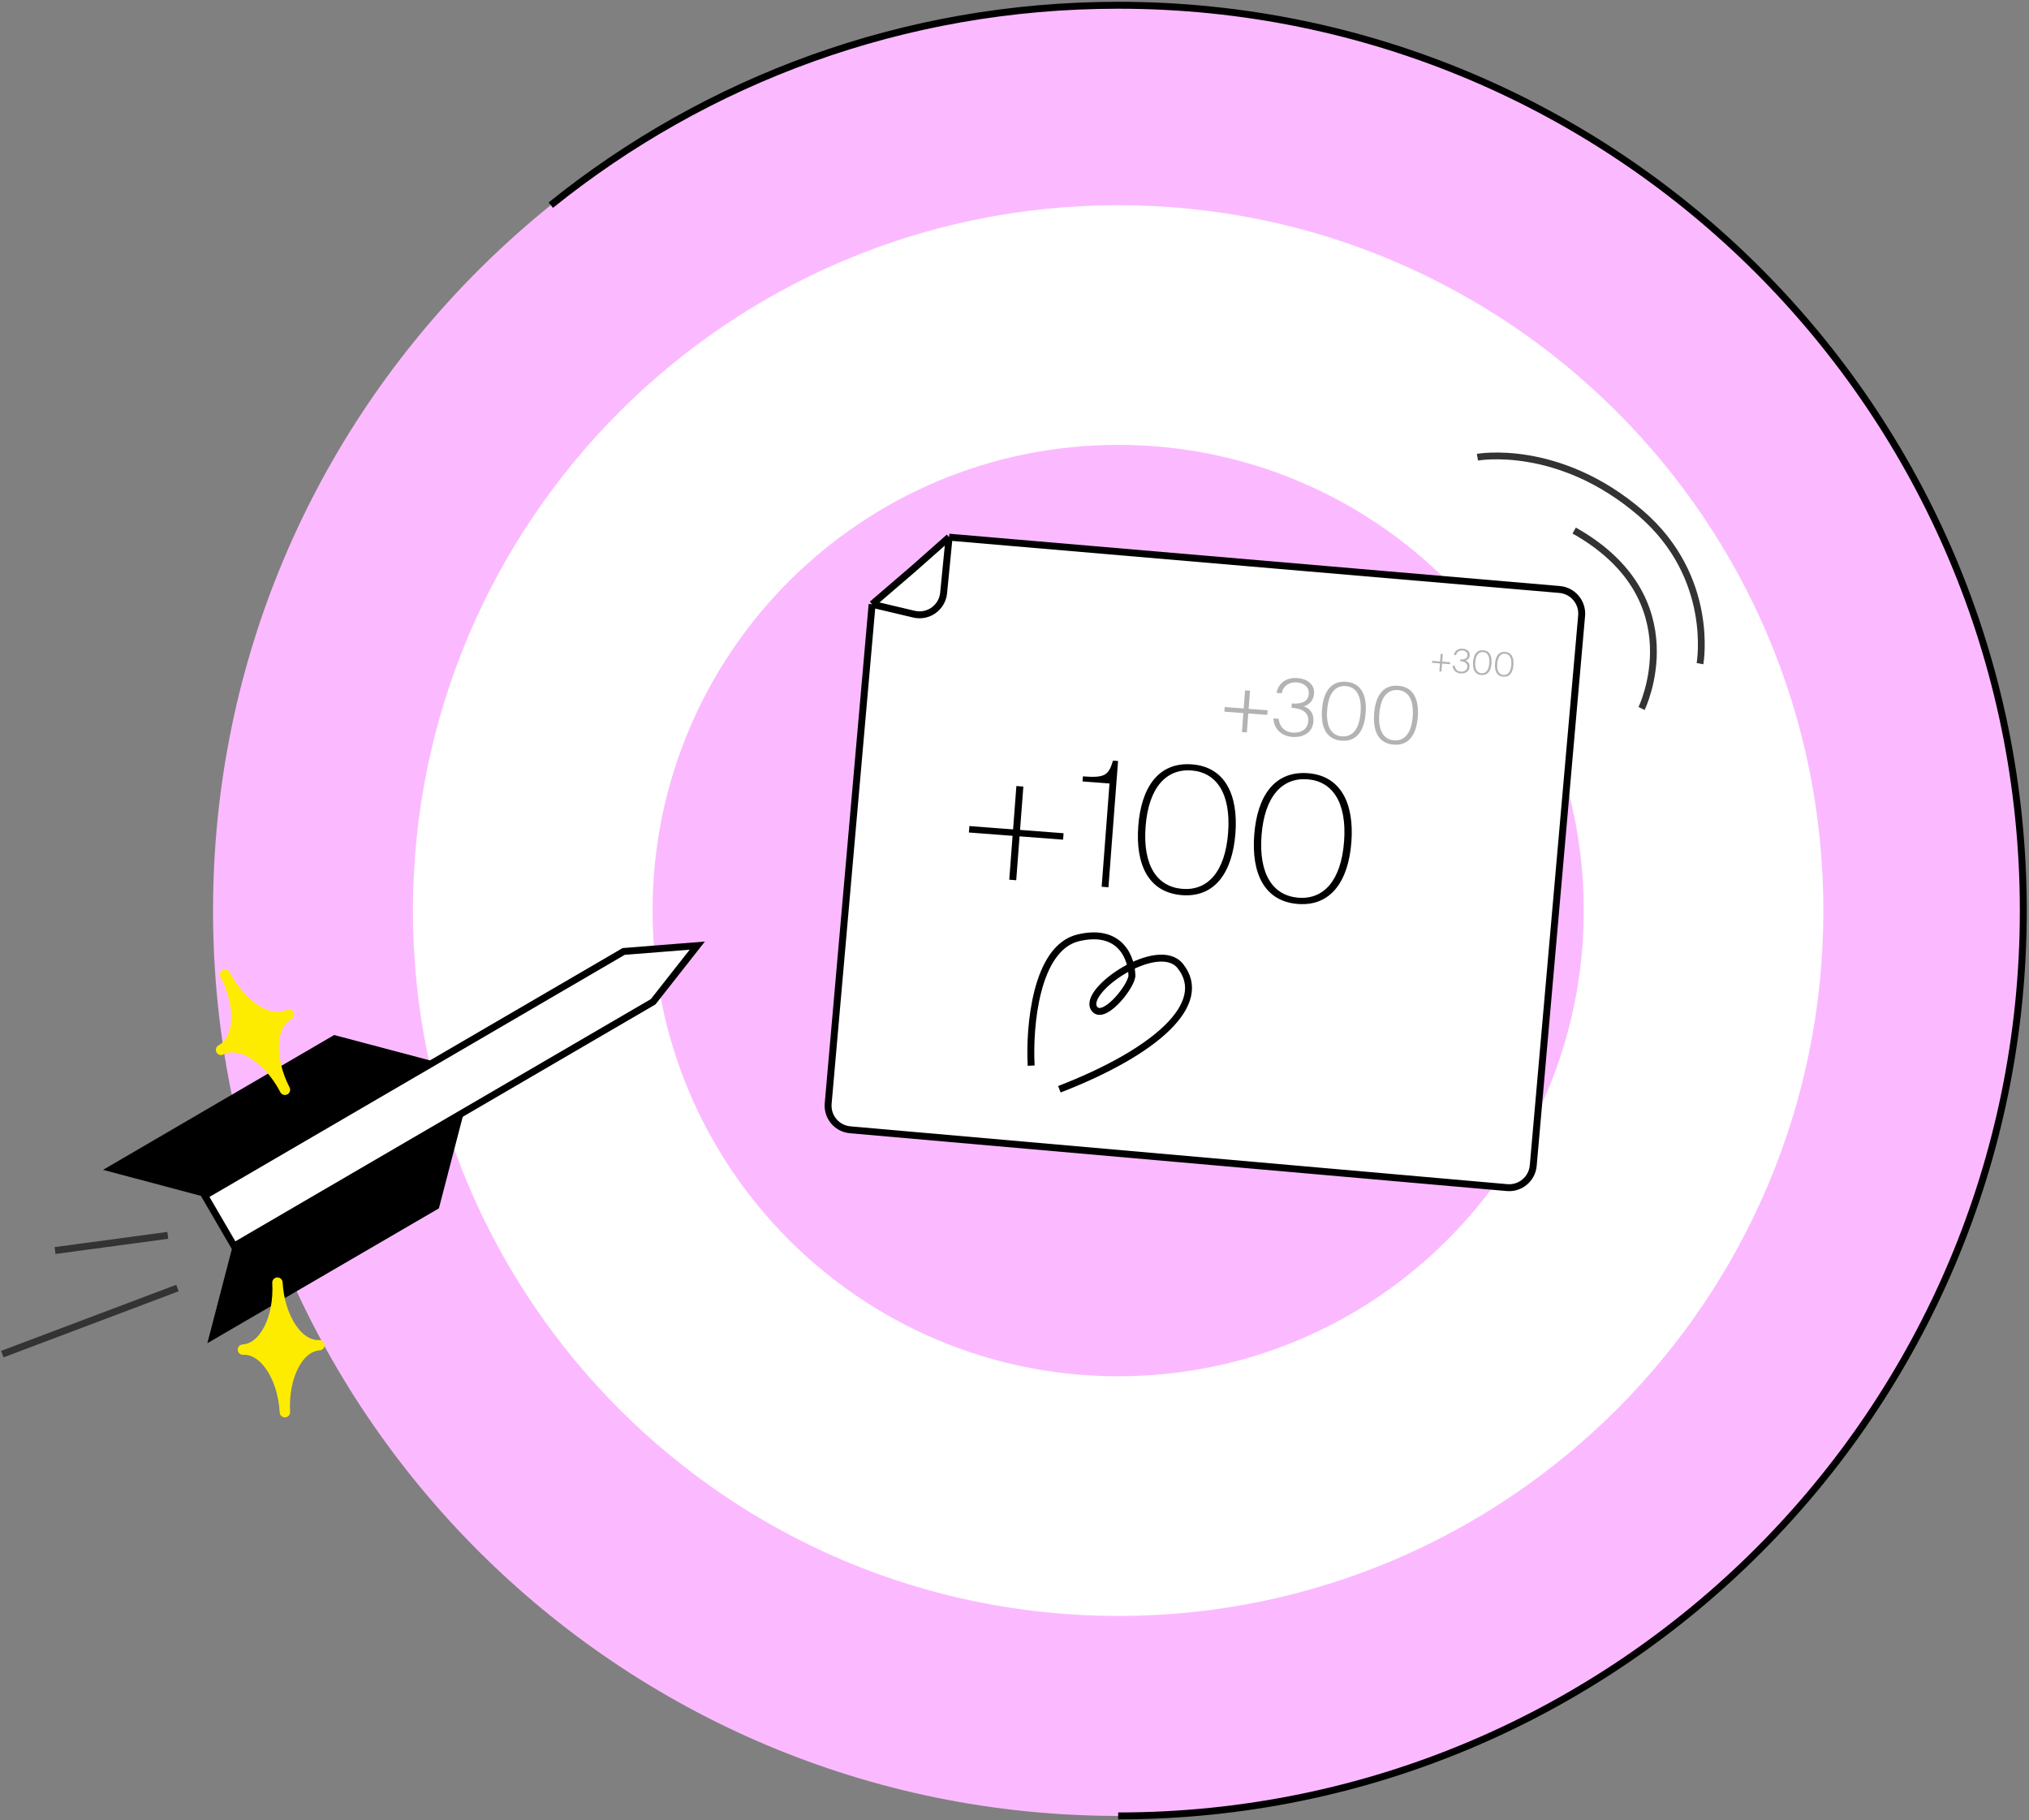 <?xml version="1.0" encoding="UTF-8"?> <svg xmlns="http://www.w3.org/2000/svg" width="717" height="643" viewBox="0 0 717 643" fill="none"><rect x="0" y="0" width="717" height="643" fill="#808080" stroke="none"/><path d="M395.133 641.562C571.782 641.562 714.984 498.36 714.984 321.711C714.984 145.062 571.782 1.859 395.133 1.859C218.484 1.859 75.281 145.062 75.281 321.711C75.281 498.36 218.484 641.562 395.133 641.562Z" fill="#FBBAFF"></path><path d="M395.132 641.562C571.781 641.562 714.983 498.36 714.983 321.711C714.983 145.062 571.781 1.859 395.132 1.859C319.219 1.859 249.484 28.305 194.635 72.486" stroke="black" stroke-width="2.444" stroke-miterlimit="10" stroke-linejoin="round"></path><path d="M395.13 570.916C532.764 570.916 644.338 459.342 644.338 321.708C644.338 184.074 532.764 72.5 395.13 72.5C257.496 72.5 145.922 184.074 145.922 321.708C145.922 459.342 257.496 570.916 395.13 570.916Z" fill="white"></path><path d="M395.131 486.236C485.998 486.236 559.659 412.574 559.659 321.708C559.659 230.841 485.998 157.18 395.131 157.18C304.265 157.18 230.604 230.841 230.604 321.708C230.604 412.574 304.265 486.236 395.131 486.236Z" fill="#FBBAFF"></path><path d="M395.131 400.184C438.467 400.184 473.598 365.053 473.598 321.717C473.598 278.381 438.467 243.25 395.131 243.25C351.795 243.25 316.664 278.381 316.664 321.717C316.664 365.053 351.795 400.184 395.131 400.184Z" fill="white"></path><path d="M532.541 419.58L300.428 399.154C295.723 398.74 292.244 394.59 292.658 389.884L301.207 292.737L305.856 239.904L308.181 213.487L322.837 200.893L335.392 189.787L551.117 208.264C555.831 208.668 559.322 212.823 558.907 217.536L541.811 411.81C541.397 416.516 537.246 419.994 532.541 419.58Z" fill="white"></path><path d="M335.392 189.787L551.117 208.264C555.831 208.668 559.322 212.823 558.907 217.536L541.811 411.81C541.397 416.516 537.246 419.994 532.541 419.58L300.428 399.154C295.723 398.74 292.244 394.59 292.658 389.884L301.207 292.737L305.856 239.904L308.181 213.487M335.392 189.787L322.837 200.893L308.181 213.487M335.392 189.787L333.453 209.503C332.946 214.657 328.011 218.181 322.971 216.988L308.181 213.487" stroke="black" stroke-width="2.444"></path><path d="M220.389 336.148L246.403 334.086L230.804 353.928L82.731 440.236L72.354 422.432L220.389 336.148Z" fill="white" stroke="black" stroke-width="2.444" stroke-miterlimit="10"></path><path d="M70.92 422.483L36.422 413.305L118.078 365.672L152.734 374.85L70.92 422.483Z" fill="black"></path><path d="M82.301 439.891L73.281 474.547L155.096 426.914L164.116 392.258L82.301 439.891Z" fill="black"></path><path d="M359.107 310.988L356.646 310.8L357.827 295.297L342.385 294.121L342.558 291.845L358 293.021L359.166 277.702L361.627 277.89L360.461 293.208L375.841 294.379L375.668 296.656L360.287 295.485L359.107 310.988ZM391.697 313.47L389.297 313.287L392.075 276.805L382.54 276.079L382.676 274.295C390.489 274.89 391.737 273.933 393.309 268.731L395.093 268.867L391.697 313.47ZM417.706 316.255C405.832 315.35 401.201 305.469 402.241 291.811C403.277 278.215 409.35 269.148 421.224 270.052C432.913 270.942 437.605 280.829 436.57 294.425C435.53 308.083 429.395 317.145 417.706 316.255ZM417.874 314.04C426.733 314.714 432.932 308.071 433.986 294.228C435.036 280.448 429.919 272.88 421.06 272.206C412.14 271.526 405.875 278.227 404.825 292.008C403.771 305.85 408.954 313.361 417.874 314.04ZM458.68 319.375C446.806 318.471 442.175 308.589 443.215 294.931C444.251 281.335 450.324 272.268 462.198 273.172C473.887 274.063 478.579 283.949 477.544 297.545C476.504 311.203 470.369 320.265 458.68 319.375ZM458.848 317.16C467.707 317.835 473.906 311.191 474.96 297.348C476.01 283.568 470.893 276 462.034 275.326C453.113 274.646 446.849 281.347 445.799 295.128C444.745 308.97 449.928 316.481 458.848 317.16Z" fill="black"></path><path opacity="0.3" d="M440.608 258.77L438.863 258.637L439.373 251.933L432.669 251.423L432.794 249.788L439.498 250.299L439.985 243.9L441.73 244.033L441.243 250.432L447.947 250.942L447.822 252.577L441.118 252.066L440.608 258.77ZM456.701 258.825C459.748 259.057 462.084 257.647 462.297 254.849C462.531 251.774 460.299 250.351 456.532 250.064L456.366 250.051L456.482 248.527L456.648 248.54C460.415 248.827 462.322 247.579 462.507 245.141C462.665 243.064 461.155 241.305 458.191 241.079C456.086 240.919 453.59 241.871 452.91 244.94L451.082 244.801C451.787 241.399 454.429 239.26 458.446 239.566C462.296 239.859 464.587 241.984 464.348 245.114C464.196 247.109 462.998 248.94 460.695 249.545C462.784 250.289 464.364 251.858 464.128 254.961C463.824 258.95 460.352 260.636 456.612 260.351C452.596 260.045 450.107 257.237 450.006 253.802L451.835 253.941C452.18 257.088 454.318 258.644 456.701 258.825ZM474.101 261.683C468.782 261.278 466.678 257.077 467.165 250.678C467.648 244.335 470.366 240.474 475.685 240.879C480.948 241.28 483.078 245.51 482.595 251.853C482.108 258.252 479.364 262.084 474.101 261.683ZM474.217 260.159C477.818 260.433 480.333 257.783 480.794 251.716C481.252 245.705 479.17 242.677 475.569 242.402C471.94 242.126 469.451 244.806 468.994 250.818C468.532 256.884 470.588 259.883 474.217 260.159ZM492.524 263.086C487.205 262.681 485.101 258.48 485.588 252.081C486.071 245.738 488.789 241.877 494.108 242.282C499.371 242.682 501.501 246.913 501.018 253.256C500.531 259.655 497.787 263.486 492.524 263.086ZM492.64 261.562C496.241 261.836 498.755 259.186 499.217 253.119C499.675 247.108 497.593 244.079 493.992 243.805C490.363 243.529 487.874 246.209 487.416 252.22C486.954 258.287 489.011 261.286 492.64 261.562Z" fill="black"></path><path opacity="0.3" d="M509.369 237.267L508.634 237.211L508.849 234.387L506.025 234.172L506.077 233.484L508.901 233.699L509.106 231.003L509.841 231.059L509.636 233.755L512.46 233.97L512.407 234.658L509.584 234.443L509.369 237.267ZM516.147 237.29C517.43 237.388 518.414 236.794 518.504 235.615C518.603 234.32 517.663 233.72 516.076 233.6L516.006 233.594L516.055 232.952L516.125 232.958C517.712 233.079 518.514 232.553 518.593 231.526C518.659 230.651 518.023 229.91 516.775 229.815C515.888 229.748 514.836 230.149 514.55 231.441L513.78 231.383C514.077 229.95 515.19 229.049 516.882 229.178C518.504 229.301 519.468 230.196 519.368 231.515C519.304 232.355 518.799 233.126 517.829 233.381C518.709 233.694 519.375 234.355 519.275 235.662C519.147 237.342 517.685 238.052 516.11 237.933C514.418 237.804 513.37 236.621 513.327 235.174L514.097 235.233C514.243 236.558 515.143 237.213 516.147 237.29ZM523.476 238.493C521.236 238.323 520.349 236.554 520.555 233.858C520.758 231.186 521.903 229.56 524.143 229.731C526.36 229.9 527.257 231.681 527.054 234.353C526.848 237.049 525.693 238.662 523.476 238.493ZM523.525 237.852C525.042 237.967 526.101 236.851 526.295 234.296C526.488 231.764 525.611 230.488 524.094 230.373C522.566 230.256 521.517 231.385 521.325 233.917C521.13 236.472 521.996 237.735 523.525 237.852ZM531.236 239.084C528.995 238.914 528.109 237.145 528.314 234.449C528.518 231.777 529.663 230.151 531.903 230.322C534.12 230.491 535.017 232.272 534.813 234.944C534.608 237.64 533.452 239.253 531.236 239.084ZM531.284 238.443C532.801 238.558 533.86 237.442 534.055 234.886C534.248 232.355 533.371 231.079 531.854 230.963C530.325 230.847 529.277 231.976 529.084 234.508C528.89 237.063 529.756 238.326 531.284 238.443Z" fill="black"></path><path d="M364.391 376.491C363.645 362.928 365.937 334.906 381.074 331.325C396.21 327.745 399.994 338.921 399.994 344.956C399.181 349.568 389.466 361.029 386.567 356.146C382.701 349.636 409.352 331.629 417.084 341.294C427.663 354.518 408.539 371.608 374.36 384.832" stroke="black" stroke-width="2.444"></path><path d="M62.706 455.061L0.814 478.414" stroke="#333333" stroke-width="2.444" stroke-miterlimit="10" stroke-linejoin="round"></path><path d="M59.3 436.449L19.451 441.812" stroke="#333333" stroke-width="2.444" stroke-miterlimit="10" stroke-linejoin="round"></path><path d="M112.869 475.265C105.434 475.694 98.765 465.777 98.037 453.151C98.765 465.777 93.339 476.391 85.845 476.823C93.28 476.394 99.949 486.31 100.677 498.937C100.004 486.248 105.434 475.694 112.869 475.265Z" fill="#FDEC00" stroke="#FDEC00" stroke-width="3.665" stroke-miterlimit="10" stroke-linecap="round" stroke-linejoin="round"></path><path d="M102.132 358.435C95.524 361.867 85.382 355.548 79.552 344.324C85.382 355.548 84.772 367.452 78.111 370.912C84.72 367.479 94.862 373.799 100.692 385.023C94.888 373.72 95.524 361.867 102.132 358.435Z" fill="#FDEC00" stroke="#FDEC00" stroke-width="3.665" stroke-miterlimit="10" stroke-linecap="round" stroke-linejoin="round"></path><path d="M580.091 250.31C580.091 250.31 599.059 211.518 556.277 187.442" stroke="#333333" stroke-width="2.4" stroke-miterlimit="10" stroke-linejoin="round"></path><path d="M600.737 234.475C600.737 234.475 606.226 203.976 579.716 181.234C550.619 156.301 522.087 161.533 522.087 161.533" stroke="#333333" stroke-width="2.4" stroke-miterlimit="10" stroke-linejoin="round"></path></svg> 